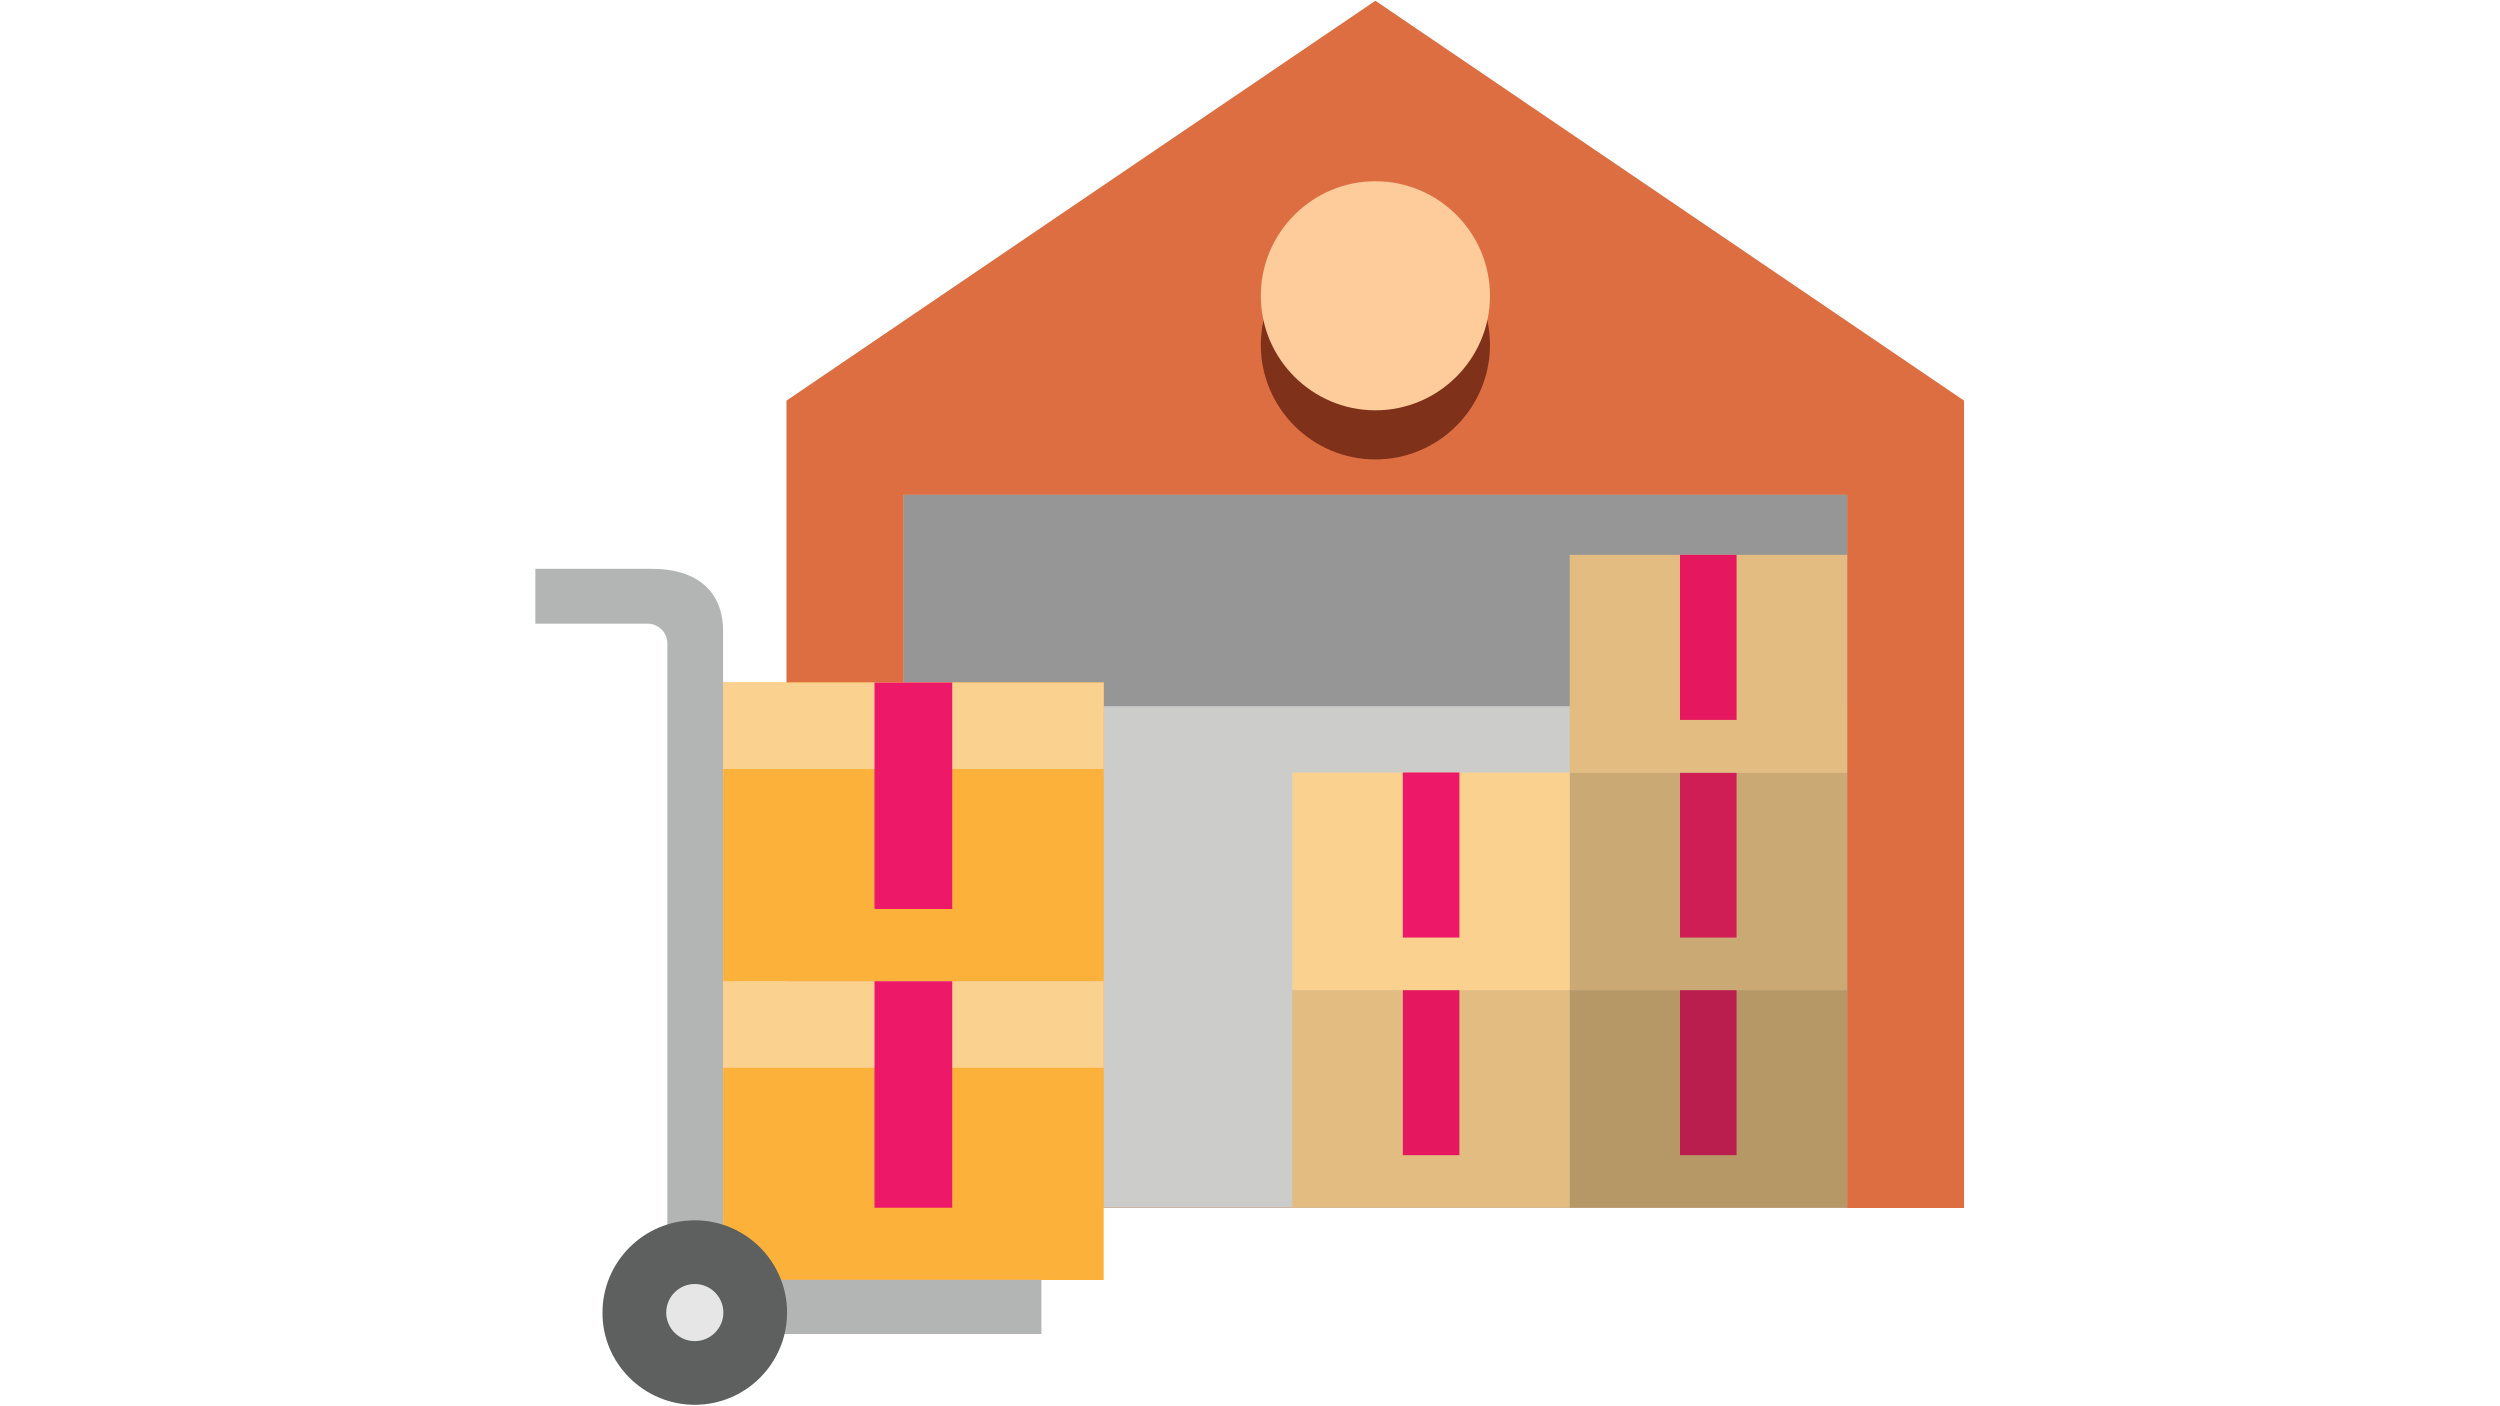 <svg xmlns="http://www.w3.org/2000/svg" xmlns:xlink="http://www.w3.org/1999/xlink" width="1366" zoomAndPan="magnify" viewBox="0 0 1024.5 576" height="768" preserveAspectRatio="xMidYMid meet" version="1.0"><defs><clipPath id="63b5770986"><path d="M 322 0.141 L 804.852 0.141 L 804.852 496 L 322 496 Z M 322 0.141 " clip-rule="nonzero"/></clipPath><clipPath id="958aaef5d1"><path d="M 219.387 233 L 427 233 L 427 547 L 219.387 547 Z M 219.387 233 " clip-rule="nonzero"/></clipPath><clipPath id="8c1968f52d"><path d="M 246 500 L 323 500 L 323 575.859 L 246 575.859 Z M 246 500 " clip-rule="nonzero"/></clipPath></defs><g clip-path="url(#63b5770986)"><path fill="#dd6e42" d="M 804.852 164.168 L 804.852 495.051 L 322.309 495.051 L 322.309 164.168 L 442.914 82.238 L 563.637 0.309 L 684.246 82.238 Z M 804.852 164.168 " fill-opacity="1" fill-rule="evenodd"/></g><path fill="#cccccb" d="M 370.316 202.793 L 756.957 202.793 L 756.957 494.934 L 370.316 494.934 Z M 370.316 202.793 " fill-opacity="1" fill-rule="evenodd"/><path fill="#969696" d="M 370.316 202.793 L 756.957 202.793 L 756.957 289.406 L 370.316 289.406 Z M 370.316 202.793 " fill-opacity="1" fill-rule="evenodd"/><path fill="#e2bc81" d="M 529.566 405.746 L 643.262 405.746 L 643.262 494.934 L 529.566 494.934 Z M 529.566 405.746 " fill-opacity="1" fill-rule="evenodd"/><path fill="#e5175e" d="M 574.879 405.746 L 598.062 405.746 L 598.062 473.398 L 574.879 473.398 Z M 574.879 405.746 " fill-opacity="1" fill-rule="evenodd"/><path fill="#b69867" d="M 643.262 405.746 L 756.957 405.746 L 756.957 494.934 L 643.262 494.934 Z M 643.262 405.746 " fill-opacity="1" fill-rule="evenodd"/><path fill="#ba1e4e" d="M 688.461 405.746 L 711.645 405.746 L 711.645 473.398 L 688.461 473.398 Z M 688.461 405.746 " fill-opacity="1" fill-rule="evenodd"/><path fill="#cba974" d="M 643.262 316.559 L 756.957 316.559 L 756.957 405.746 L 643.262 405.746 Z M 643.262 316.559 " fill-opacity="1" fill-rule="evenodd"/><path fill="#cf1d56" d="M 688.461 316.559 L 711.645 316.559 L 711.645 384.211 L 688.461 384.211 Z M 688.461 316.559 " fill-opacity="1" fill-rule="evenodd"/><path fill="#e2bc81" d="M 643.262 227.371 L 756.957 227.371 L 756.957 316.676 L 643.262 316.676 Z M 643.262 227.371 " fill-opacity="1" fill-rule="evenodd"/><path fill="#e5175e" d="M 688.461 227.371 L 711.645 227.371 L 711.645 295.023 L 688.461 295.023 Z M 688.461 227.371 " fill-opacity="1" fill-rule="evenodd"/><path fill="#fbd18f" d="M 529.566 316.559 L 643.262 316.559 L 643.262 405.746 L 529.566 405.746 Z M 529.566 316.559 " fill-opacity="1" fill-rule="evenodd"/><path fill="#ed1968" d="M 574.879 316.559 L 598.062 316.559 L 598.062 384.211 L 574.879 384.211 Z M 574.879 316.559 " fill-opacity="1" fill-rule="evenodd"/><path fill="#80311a" d="M 563.637 188.277 C 589.516 188.277 610.594 167.211 610.594 141.344 C 610.594 115.477 589.398 94.41 563.637 94.41 C 537.762 94.41 516.684 115.477 516.684 141.344 C 516.684 167.211 537.762 188.277 563.637 188.277 Z M 563.637 188.277 " fill-opacity="1" fill-rule="evenodd"/><path fill="#fdcc9a" d="M 563.637 168.148 C 589.516 168.148 610.594 147.078 610.594 121.211 C 610.594 95.348 589.516 74.277 563.637 74.277 C 537.762 74.277 516.684 95.348 516.684 121.211 C 516.684 147.078 537.762 168.148 563.637 168.148 Z M 563.637 168.148 " fill-opacity="1" fill-rule="evenodd"/><path fill="#fcb13b" d="M 296.316 402.117 L 452.285 402.117 L 452.285 524.547 L 296.316 524.547 Z M 296.316 402.117 " fill-opacity="1" fill-rule="evenodd"/><path fill="#fcb13b" d="M 296.316 279.691 L 452.285 279.691 L 452.285 402.117 L 296.316 402.117 Z M 296.316 279.691 " fill-opacity="1" fill-rule="evenodd"/><g clip-path="url(#958aaef5d1)"><path fill="#b3b4b4" d="M 296.316 258.621 L 296.316 524.43 L 426.758 524.43 L 426.758 546.668 L 273.484 546.668 L 273.484 263.656 C 273.484 259.207 269.852 255.578 265.402 255.578 L 219.387 255.578 L 219.387 233.105 L 267.395 233.105 C 283.785 233.105 296.316 240.832 296.316 258.621 Z M 296.316 258.621 " fill-opacity="1" fill-rule="evenodd"/></g><g clip-path="url(#8c1968f52d)"><path fill="#5e5f5f" d="M 284.723 575.691 C 305.566 575.691 322.543 558.723 322.543 537.887 C 322.543 517.055 305.566 500.082 284.723 500.082 C 263.883 500.082 246.902 517.055 246.902 537.887 C 246.785 558.723 263.883 575.691 284.723 575.691 Z M 284.723 575.691 " fill-opacity="1" fill-rule="evenodd"/></g><path fill="#e6e6e6" d="M 284.723 549.594 C 291.164 549.594 296.434 544.324 296.434 537.887 C 296.434 531.449 291.164 526.184 284.723 526.184 C 278.285 526.184 273.016 531.449 273.016 537.887 C 273.016 544.324 278.285 549.594 284.723 549.594 Z M 284.723 549.594 " fill-opacity="1" fill-rule="evenodd"/><path fill="#fbd18f" d="M 296.316 402.117 L 452.285 402.117 L 452.285 437.582 L 296.316 437.582 Z M 296.316 402.117 " fill-opacity="1" fill-rule="evenodd"/><path fill="#fbd18f" d="M 296.316 279.691 L 452.285 279.691 L 452.285 315.152 L 296.316 315.152 Z M 296.316 279.691 " fill-opacity="1" fill-rule="evenodd"/><path fill="#ed1968" d="M 358.375 402.117 L 390.223 402.117 L 390.223 494.934 L 358.375 494.934 Z M 358.375 402.117 " fill-opacity="1" fill-rule="evenodd"/><path fill="#ed1968" d="M 358.375 279.691 L 390.223 279.691 L 390.223 372.504 L 358.375 372.504 Z M 358.375 279.691 " fill-opacity="1" fill-rule="evenodd"/></svg>